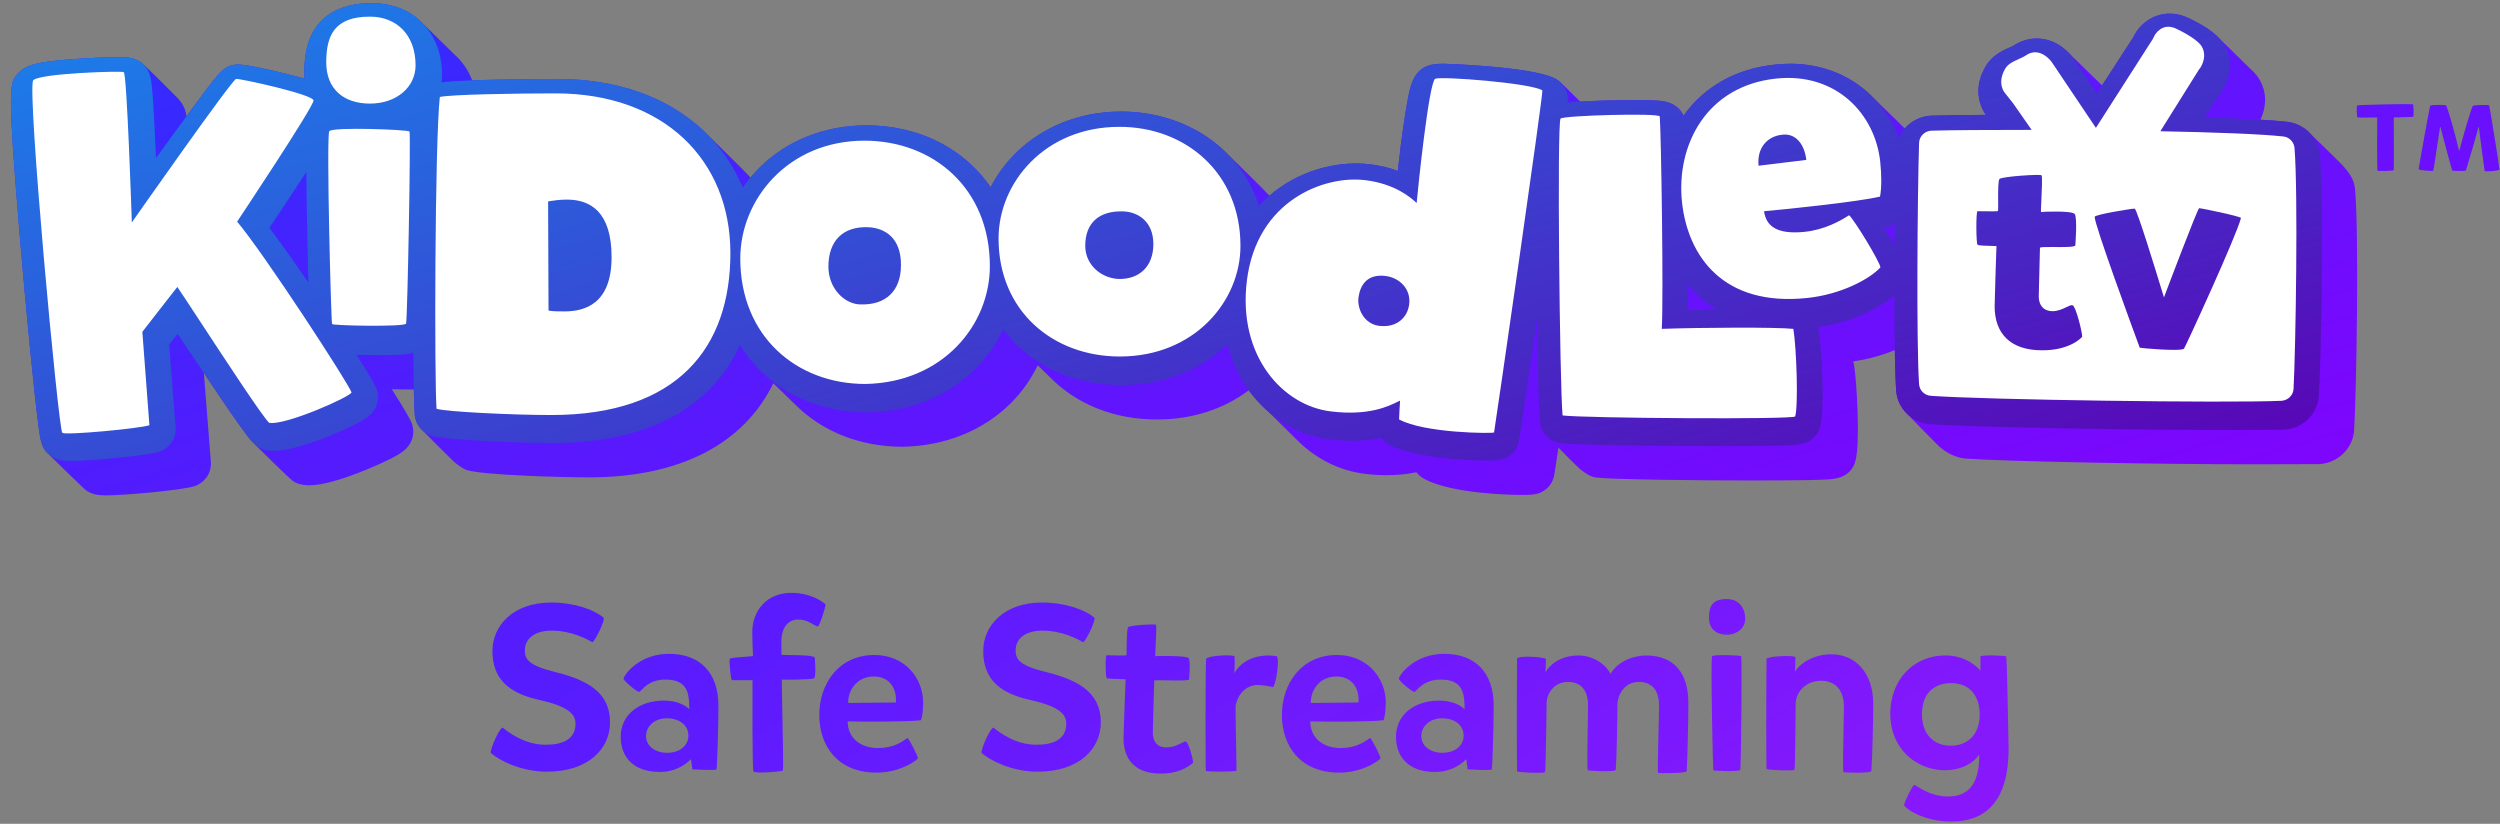 <svg fill="none" height="259" viewBox="0 0 786 259" width="786" xmlns="http://www.w3.org/2000/svg" xmlns:xlink="http://www.w3.org/1999/xlink"><rect x="0" y="0" width="786" height="259" fill="#808080" stroke="none"/><linearGradient id="a" gradientUnits="userSpaceOnUse" x1="292.511" x2="436.382" y1="-225.702" y2="254.988"><stop offset="0" stop-color="#0d3fff"/><stop offset="1" stop-color="#8303fc"/></linearGradient><linearGradient id="b" gradientUnits="userSpaceOnUse" x1="288.163" x2="415.647" y1="-209.85" y2="241.248"><stop offset="0" stop-color="#00b2ff"/><stop offset="1" stop-color="#5c00b4"/></linearGradient><linearGradient id="c" gradientUnits="userSpaceOnUse" x1="174.5" x2="328.556" y1="205" y2="453.106"><stop offset="0" stop-color="#551cfe"/><stop offset="1" stop-color="#8c17fc"/></linearGradient><clipPath id="d"><path d="m.883.983h784.948v257.36h-784.948z"/></clipPath><g clip-path="url(#d)"><path clip-rule="evenodd" d="m736.354 51.781c2.31 2.611 3.788 4.624 4.079 7.697 1.275 15.02.447 63.123-.297 75.763-.382 5.773-5.081 10.367-11.048 10.675-1.613 0-3.69.009-6.222.02-3.947.017-8.997.039-15.112.039-29.528 0-76.828-.87-89.847-1.8-3.121-.237-6.153-1.977-8.213-3.789-.441-.367-10.048-10.189-10.429-10.615v-.012c-1.769-1.853-2.912-4.28-3.097-6.95-.024-.356-.047-.735-.071-1.137-.006-.071-.006-.154-.012-.231-.011-.207-.022-.417-.033-.633-.007-.135-.014-.273-.021-.415-.003-.047-.004-.096-.006-.144-.001-.049-.003-.098-.006-.146-.009-.198-.017-.398-.025-.602-.007-.173-.014-.349-.022-.529-.003-.039-.005-.082-.006-.125-.002-.041-.003-.083-.006-.124-.018-.426-.03-.858-.048-1.314-.006-.035-.006-.071-.006-.106-.01-.276-.017-.557-.025-.843-.007-.242-.014-.488-.022-.738v-.018c-.054-1.723-.09-3.617-.126-5.636-3.877 1.592-8.32 2.889-13.108 3.564.119.361.226.74.292 1.125.828 5.026 2.031 24.706.381 30.354-1.519 5.216-6.664 5.523-8.886 5.648-1.334.059-3.24.124-5.652.183-4.318.06-10.411.125-17.653.125-17.015 0-44.507-.308-49.271-.93-1.813-.218-3.225-1.267-4.596-2.287-.152-.112-.303-.225-.455-.336-1.375-1.221-6.072-6.016-6.737-6.695l-.07-.072c-.768 5.151-1.322 8.745-1.418 9.141-.446 1.617-1.334 3.044-2.668 4.038-2.096 1.676-4.383 1.676-7.301 1.676-2.162 0-21.59-.125-30.797-5.027-.935-.515-1.704-1.142-2.317-1.918-.083-.059-.161-.112-.238-.178-2.591.551-5.67.918-9.321.918-2.221 0-4.508-.124-6.855-.438-8.034-.965-15.669-4.867-21.595-10.941-.34-.32-6.302-6.21-8.737-8.626-2.18-1.9-4.187-4.055-5.944-6.459-.037-.048-.071-.097-.105-.146-.021-.031-.041-.061-.062-.091-7.445 5.624-17.194 9.194-28.891 9.194-13.555 0-25.199-4.86-33.346-13.019-.301-.277-2.182-2.123-3.3-3.22-.455-.447-.784-.77-.827-.811-2.079 4.31-4.872 8.306-8.309 11.775-8.635 8.692-20.702 13.594-34.037 13.842h-.125c-13.71 0-25.502-4.979-33.846-13.332-.319-.296-3.916-3.811-5.748-5.602-.593-.58-1.001-.979-1.053-1.029-9.297 19.075-29.296 29.59-58.033 29.59-8.504 0-33.209-.681-38.349-2.297-1.483-.474-3.936-2.522-3.936-2.522-.453-.362-10.03-9.917-10.387-10.361-1.048-1.101-1.745-2.498-1.953-4.032-.007-.045-.016-.091-.025-.137-.014-.073-.028-.148-.035-.224-.012-.172-.03-.367-.042-.58-.006-.059-.006-.13-.012-.19-.006-.086-.011-.174-.016-.265-.004-.077-.008-.156-.013-.238-.006-.083-.006-.172-.012-.26-.012-.184-.024-.373-.03-.575-.003-.038-.005-.078-.006-.118-.002-.04-.003-.08-.006-.118-.006-.118-.011-.24-.016-.365-.004-.107-.008-.216-.014-.328 0-.077 0-.166-.006-.249-.012-.266-.024-.544-.03-.835 0-.029-.001-.06-.003-.091-.001-.031-.002-.063-.002-.092-.007-.167-.011-.335-.016-.505-.004-.157-.009-.316-.014-.478 0-.032-.002-.064-.003-.095-.002-.031-.003-.062-.003-.094-.012-.362-.024-.729-.03-1.113-.006-.042-.006-.089-.006-.131-.012-.42-.024-.852-.03-1.296v-.024h-.762c-2.025 0-4.157-.03-6.164-.083 3.46 5.429 5.902 9.532 6.355 10.888.315.929.446 1.865.381 2.794-.253 4.656-4.153 6.649-7.06 8.134l-.117.06c-2.096 1.054-4.89 2.297-7.748 3.475-7.933 3.227-13.907 4.843-17.778 4.843-.756 0-1.459-.059-2.156-.183-1.143-.19-2.317-.646-3.24-1.368-1.227-.959-9.958-9.549-12.007-11.616-.131-.124-.268-.266-.417-.426 0 0-.018-.012-.018-.018-1.864-2.001-5.295-6.773-15.288-21.692l2.204 27.98c.256 3.351-1.84 6.453-5.08 7.572-3.812 1.302-22.352 2.919-27.748 2.919-2.156 0-4.443-.125-6.539-1.676-.524-.385-9.088-8.726-11.709-11.337-2.204-1.942-2.525-4.322-3.168-9.165-1.4-10.615-3.871-36.127-5.843-59.465-3.937-46.866-3.174-47.861-.828-50.714 2.353-2.854 5.908-3.913 16.509-4.718 5.908-.497 12.191-.681 15.622-.681 2.227 0 3.621.059 5.146.681 1.12.456 1.977 1.072 2.644 1.77.482.373 9.934 9.686 10.268 10.1 2.073 2.054 2.805 4.103 3.079 5.986.276-.37.544-.736.807-1.094.158-.214.313-.426.467-.635.024-.03.048-.059.071-.095.28-.377.554-.748.822-1.111.102-.138.203-.275.303-.41.045-.059.086-.116.128-.172.042-.056.083-.113.128-.172.151-.203.303-.407.452-.608.138-.186.274-.37.406-.547.118-.158.236-.315.353-.471.241-.321.477-.635.701-.938 5.902-7.886 7.302-9.745 11.238-9.994h.572c2.924 0 14.097 2.729 14.544 2.854 2.275.556 4.306 1.071 6.128 1.593-.06-.716-.095-1.456-.095-2.208 0-17.814 11.62-21.538 21.334-21.538.828 0 1.632.041 2.43.118.091.009.18.023.267.036.084.013.167.026.251.035.607.071 1.221.148 1.81.261.075.015.146.034.218.053.071.019.143.038.217.053.608.13 1.209.272 1.793.444.05.015.1.033.149.05.049.018.098.036.149.05.619.195 1.226.409 1.816.651.027.012.052.024.077.035.026.012.051.024.078.036.631.266 1.245.562 1.834.882.006.003.014.007.021.012.008.004.015.009.021.012 1.894 1.036 3.579 2.356 5.027 3.913.422.385 9.445 9.2 9.838 9.621 2.383 2.149 4.253 4.855 5.456 8.028h.065c.256-.008.513-.018.772-.028.29-.011.582-.022.878-.031l.447-.018c.266-.009.534-.017.804-.024.254-.007.511-.014.768-.023.033 0 .067-.002.101-.003.035-.002.069-.003.102-.003.307-.009.615-.017.923-.024.301-.007.602-.015.905-.023.059-.003.119-.004.179-.006.059-.002.119-.003.178-.006l1.59-.036c.058 0 .114-.002.169-.003.053-.001.106-.003.159-.003l1.834-.035c.051 0 .102-.002.152-.003.051-.001.101-.003.152-.003.261-.006.52-.01.777-.015.267-.004.532-.009.795-.015.064 0 .127-.002.19-.003.061-.002.121-.003.18-.003.607-.012 1.215-.024 1.816-.03h.012c.56-.012 1.114-.018 1.656-.023l.035-0c.076 0 .151-.002.225-.003.073-.002.145-.003.216-.003.542-.006 1.078-.012 1.596-.018h.018c.554-.006 1.096-.012 1.62-.018h.274c.229-.003.456-.004.679-.006.229-.002.456-.003.679-.006h.167l.054-.001c.463-.006.909-.011 1.333-.011h.209c.185 0 .366-.002.543-.003.17-.002.336-.003.499-.003h.25c.352-.006.697-.006 1.006-.006h.001.256.732.167.703c18.481 0 34.227 5.524 45.591 16.015.417.385 13.805 13.51 15.056 14.961.804-.965 1.644-1.901 2.531-2.795 8.695-8.816 20.762-13.593 33.906-13.593.971 0 1.93.03 2.883.077.309.018.619.042.929.065.631.041 1.268.095 1.894.16.363.035.72.077 1.078.124.571.071 1.137.154 1.697.243.369.059.738.118 1.102.183.56.101 1.107.213 1.655.332.132.029.262.056.392.083.218.045.434.09.651.142.691.166 1.369.349 2.042.539.507.142 1.013.302 1.513.462.099.032.198.064.296.095.36.115.718.23 1.068.355.441.154.882.326 1.316.497.358.136.709.272 1.06.42.459.19.918.391 1.37.598.244.109.48.223.718.337.059.028.117.056.176.084.482.231.958.462 1.429.711.107.056.213.116.319.175.105.059.211.118.318.175 1.823.995 3.562 2.096 5.205 3.315.03.021.057.039.085.059.011.008.023.016.035.024.524.391 1.036.799 1.542 1.214.057.047.113.093.17.139.056.046.113.092.17.139.488.408.97.835 1.447 1.267l.286.266c2.316 2.155 4.407 4.547 6.206 7.17 1.899-3.688 4.377-7.122 7.355-10.153.082-.084.161-.17.24-.256.11-.12.22-.24.338-.354 8.51-8.383 20.255-13.037 33.084-13.037 12.316 0 23.685 4.286 32.065 11.983.315.29.616.591.916.891.085.086.171.172.257.257.01.01.022.02.034.03.009.008.018.016.026.024.405.367 12.251 11.989 13.335 13.268.029-.029.06-.055.091-.081.032-.026.066-.052.099-.079.471-.408.953-.799 1.442-1.178.196-.154.398-.301.6-.449l.001-.001c.357-.266.721-.533 1.084-.787.186-.133.376-.258.563-.382.047-.031.094-.061.14-.092.339-.231.685-.456 1.036-.675.25-.154.494-.302.745-.45.345-.207.696-.408 1.048-.604l.75-.408c.363-.19.727-.373 1.096-.556.081-.04.163-.08.244-.12.163-.08.326-.161.489-.236.303-.142.607-.274.91-.406.102-.044.203-.088.305-.133.214-.095.422-.19.637-.278.613-.255 1.227-.491 1.846-.716.024-.009.048-.016.072-.024.023-.007.047-.015.071-.024.584-.213 1.173-.403 1.763-.586.135-.043.268-.08.401-.117.084-.023.169-.047.254-.072.423-.124.84-.243 1.257-.349.25-.065.506-.124.756-.183.387-.089.78-.178 1.167-.261.256-.053.519-.107.781-.154l.09-.017c.356-.066.708-.13 1.065-.185.256-.042.518-.083.774-.118.393-.059.786-.106 1.179-.148.245-.03.489-.059.733-.083.429-.041.858-.071 1.281-.095.097-.006.196-.013.295-.02.108-.008.216-.015.324-.021.631-.03 1.257-.047 1.882-.047 1.4 0 2.799.065 4.193.249 3.18.367 6.098 1.054 8.892 2.108.315-2.919.696-6.021 1.078-9.123.696-5.216 1.334-9.437 1.905-12.539l.009-.044c.884-4.767 1.72-9.274 6.025-11.193.032 0 .064-.015.095-.03s.062-.03.095-.03c1.519-.622 3.109-.746 5.33-.746.257 0 26.861.805 34.669 4.529.049.023.099.048.15.072.077.037.155.075.231.111.062.03.11.061.158.092.047.031.095.062.157.092.513.314 1.013.705 1.472 1.166.611.547 3.386 3.296 4.922 4.818.575.569.977.967 1.027 1.014.346-.018.709-.036 1.078-.053l.285-.013c.283-.013.567-.027.871-.04 4.699-.249 10.535-.373 15.109-.373 2.609 0 4.765.065 6.289.124 1.079.065 1.841.124 2.538.249 3.424.556 5.419 2.469 6.343 4.541 6.045-8.496 15.651-14.736 28.962-16.086l.189-.015c1.456-.119 2.855-.233 4.254-.233 9.904 0 18.731 3.416 25.526 9.934.153.148.301.303.449.458.088.093.177.185.266.276.185.172 9.892 9.662 9.916 9.686.429-.491.905-.941 1.412-1.356.055-.043.11-.087.165-.132.11-.088.22-.176.335-.259.202-.148.405-.284.613-.42.233-.148.471-.284.715-.414.037-.021.073-.042.11-.063.13-.075.262-.151.396-.215.411-.201.84-.373 1.275-.521.114-.039.228-.072.345-.106.041-.012.083-.024.125-.036.34-.101.685-.19 1.043-.261.051-.01.103-.02.154-.031.104-.021.207-.042.31-.058.5-.077 1.013-.136 1.537-.154 3.811-.124 9.719-.189 16.956-.249-2.091-2.978-3.937-8.626-.125-15.144 2.056-3.588 5.452-5.092 7.56-6.026l.122-.054c.447-.183 1.019-.432 1.209-.556 2.222-1.486 4.699-2.232 7.237-2.232.375 0 .744.024 1.101.053l.322.035c.256.03.506.065.75.107.108.018.215.035.322.059.268.053.53.113.786.183.066.012.131.03.197.047.321.089.637.189.941.302.059.018.113.042.166.065.245.095.483.189.715.296.084.035.167.071.25.113.209.101.411.201.608.308.071.035.143.071.214.113.512.29.989.592 1.43.906.038.027.075.055.113.083.037.028.074.056.113.083.135.1.265.199.395.299l.004.003c.042.033.082.065.122.098.04.033.08.065.122.098.052.043.101.085.149.127.058.049.114.098.173.146.038.035.079.07.119.104.04.034.08.068.119.104l.014.013c.054.048.103.092.153.141.214.201.411.391.595.574l.072.071c.082.082.156.161.228.238.031.034.062.067.093.1.363.325 5.848 5.695 8.6 8.389.912.893 1.524 1.492 1.549 1.516l9.815-15.138.447-.87c1.649-3.037 5.52-6.578 11.047-6.578 2.031 0 3.997.497 5.968 1.427.512.249 1.001.497 1.477.74.06.03.119.061.179.092.06.031.119.062.178.092.417.219.816.432 1.203.645.022.012.043.023.064.033.032.016.063.032.091.05.441.249.87.491 1.275.74.033.018.066.039.101.06.021.013.043.027.066.04.369.225.732.456 1.072.681.014.009.031.019.048.03.017.011.035.023.053.035.768.515 1.459 1.024 2.078 1.539.018.006.03.018.042.03.625.521 1.185 1.048 1.674 1.581.452.403 9.439 9.224 9.838 9.621 1.412 1.249 2.424 2.516 3.115 3.872 2.216 4.328 1.531 8.762-.071 12.042h.036c.821.047 1.596.095 2.334.142.047.004.096.005.144.008.02.001.04.002.059.004.702.047 1.37.095 2.001.142.107.006.214.018.321.024.608.047 1.191.095 1.733.148.084.006.161.018.239.024.554.053 1.084.107 1.56.16.357.041.709.101 1.054.172.071.012.138.03.204.048.03.008.059.016.088.023.25.059.494.124.739.195.08.023.156.051.235.078l.062.022c.239.077.471.16.703.255.03.012.058.024.087.036.058.026.115.052.175.076.238.107.471.213.703.332.072.036.137.077.208.113.245.13.483.272.715.42.025.019.052.036.079.053.024.015.048.031.07.047.25.166.488.338.727.521.035.024.065.047.095.071.256.201.5.408.732.627.012.018.03.03.042.042.25.237.489.485.715.74.441.373 9.458 9.194 9.839 9.621zm22.227-19.021c-2.096-.124-16.771.189-17.474.379-.191.065-.256 3.215.125 3.783.573.079 2.167.056 3.743.033l.235-.003c.232-.003.462-.007.686-.011.546-.009 1.062-.018 1.5-.018-.065 4.914-.065 14.617.066 16.696 0 .255 4.889.124 5.145-.124.042-1.433.03-5.891.012-10.331v-.122c-.006-2.173-.012-4.328-.012-6.119 2.925-.065 5.337-.124 6.099-.189.191 0 .191-3.783-.125-3.973zm18.923.498c-.446.379-3.049 9.325-4.318 14.179h-.065c-.828-3.967-3.621-13.86-4.127-14.363-.572-.124-4.765-.189-4.956.19-.256.947-3.365 18.081-3.621 19.91 0 .379 3.877.628 4.574.568.274-1.137.852-5.05 1.364-8.561.31-2.119.602-4.097.792-5.234h.125c.638 2.646 3.306 12.415 3.687 13.67.125.19 3.877.19 4.318 0 .089-.302.208-.699.351-1.172.971-3.209 2.978-9.869 3.585-12.504h.126c.381 3.215 1.715 13.232 1.84 13.86.065.189 4.383 0 4.639-.503-.065-1.32-3.114-20.165-3.24-20.224-.69-.13-4.818-.065-5.074.183z" fill="url(#a)" fill-rule="evenodd"/><path d="m729.364 48.654c-.506-5.399-4.824-9.745-10.286-10.367-4.824-.557-13.525-.995-25.907-1.368l4.824-7.572c2.537-3.227 4.509-8.999 1.65-14.588-1.65-3.227-5.08-5.962-11.495-9.064-1.971-.929-3.936-1.427-5.967-1.427-5.527 0-9.398 3.54-11.048 6.578l-.447.87-11.429 17.631-6.855-10.053c-.19-.432-.446-.805-.697-1.178-.762-.995-4.764-6.021-11.363-6.021-2.537 0-5.015.746-7.236 2.232-.191.124-.763.373-1.209.556-2.097.929-5.587 2.421-7.683 6.08-3.812 6.518-1.966 12.166.125 15.144-7.236.059-13.144.124-16.956.249-4.693.142-8.683 2.96-10.399 6.957-1.923-5.044-4.913-9.609-8.772-13.345-6.796-6.518-15.622-9.934-25.527-9.934-1.459 0-2.918.124-4.443.249-13.311 1.35-22.917 7.59-28.962 16.086-.923-2.072-2.918-3.985-6.343-4.541-.697-.124-1.459-.183-2.537-.249-1.525-.059-3.681-.124-6.289-.124-4.574 0-10.411.124-15.11.373-2.424.113-4.419.207-6.099.373.316-3.6-1.524-6.021-3.555-7.264-.125-.059-.191-.124-.316-.184s-.256-.124-.381-.183c-7.808-3.724-34.412-4.529-34.668-4.529-2.222 0-3.812.124-5.331.746-.065 0-.125.059-.19.059-4.318 1.924-5.146 6.453-6.033 11.237-.572 3.102-1.209 7.324-1.906 12.539-.381 3.102-.762 6.205-1.078 9.123-2.793-1.054-5.712-1.741-8.892-2.108-1.394-.184-2.793-.249-4.193-.249-10.583 0-22.215 4.269-30.529 13.274-2.245-6.761-6.069-12.782-11.31-17.619-8.379-7.697-19.749-11.983-32.065-11.983-12.829 0-24.573 4.654-33.084 13.037-3.246 3.173-5.908 6.832-7.933 10.763-8.237-12.012-22.227-19.454-39.052-19.454-13.144 0-25.21 4.778-33.905 13.593-1.835 1.853-3.485 3.86-4.95 5.986-2.894-6.909-7.158-13.072-12.638-18.152-11.363-10.491-27.11-16.015-45.591-16.015-5.02 0-28.676.107-36.49 1.089.101-.781.167-1.581.167-2.392-.006-13.285-9.023-22.533-21.977-22.533-9.714 0-21.333 3.724-21.333 21.538 0 .752.036 1.492.095 2.208-1.822-.521-3.853-1.036-6.128-1.593-.447-.124-11.62-2.854-14.544-2.854-.191 0-.381 0-.572 0-3.937.249-5.336 2.108-11.238 9.994-2.793 3.724-6.605 8.94-11.304 15.393-.953 1.368-1.971 2.67-2.918 4.032-.066-.308-.066-.681-.066-.995-.316-6.767-.572-12.226-.828-16.139-.125-2.481-.316-4.28-.447-5.648-.256-2.297-.697-6.453-5.08-8.253-1.525-.622-2.918-.681-5.146-.681-3.43 0-9.714.183-15.622.681-10.601.805-14.157 1.865-16.509 4.719-2.347 2.854-3.109 3.848.828 50.714 1.971 23.338 4.443 48.85 5.843 59.465.697 5.275 1.018 7.637 3.812 9.686 2.096 1.551 4.383 1.675 6.539 1.675 5.396 0 23.936-1.616 27.748-2.919 3.24-1.119 5.336-4.221 5.08-7.572l-2.031-26.073c.762-.995 1.65-2.173 2.668-3.416.697.994 1.4 2.107 2.156 3.226 18.475 27.749 20.702 30.544 22.733 32.03.953.681 2.096 1.178 3.24 1.367.697.125 1.4.184 2.156.184 3.871 0 9.845-1.616 17.777-4.843 2.859-1.178 5.652-2.421 7.749-3.475 2.918-1.492 6.92-3.476 7.176-8.194.066-.93-.065-1.865-.381-2.795-.452-1.355-2.894-5.458-6.355-10.887 2.008.053 4.14.083 6.165.083 5.187 0 8.939-.006 11.697-.723.059 9.603.202 16.962.428 19.591.257 2.978 2.347 5.524 5.271 6.453 5.14 1.617 29.844 2.297 38.349 2.297 29.332 0 49.593-10.935 58.628-30.768 8.034 12.995 22.483 21.148 40.046 21.148h.125c13.335-.249 25.401-5.151 34.037-13.842 3.562-3.588 6.432-7.744 8.535-12.232 8.082 10.841 21.357 17.507 37.247 17.507 14.127 0 25.431-5.204 33.244-12.948 1.608 6.37 4.318 11.284 6.885 14.807 6.224 8.502 15.431 14.025 25.211 15.209 2.346.314 4.633.439 6.855.439 3.68 0 6.795-.373 9.398-.93.637.87 1.459 1.551 2.477 2.114 9.208 4.902 28.635 5.026 30.797 5.026 2.919 0 5.206 0 7.302-1.675 1.334-.995 2.222-2.422 2.668-4.038.25-1.024 3.502-23.232 5.789-38.897.209 15.061.512 28.643.882 32.444.315 3.475 3.049 6.269 6.604 6.701 4.765.622 32.257.93 49.272.93 7.242 0 13.335-.065 17.653-.124 2.412-.06 4.318-.125 5.652-.184 2.221-.124 7.367-.432 8.886-5.648 1.649-5.648.446-25.327-.382-30.354-.065-.385-.172-.764-.291-1.125 10.41-1.474 19.213-5.831 24.049-9.97.012 12.729.167 24.41.566 29.969.381 5.589 4.949 10.118 10.666 10.551 13.019.929 60.32 1.799 89.848 1.799 10.035 0 17.206-.059 21.333-.059 5.968-.308 10.667-4.902 11.048-10.674.763-12.652 1.59-60.761.322-75.781zm-644.676 22.965c2.347-3.475 5.777-8.626 9.142-13.783.875-1.32 1.709-2.581 2.495-3.777.018 4.707.113 11.213.298 20.354.131 5.826.238 10.562.334 14.428-4.562-6.625-8.987-12.859-12.269-17.223zm446.077 17.779c2.442 3.043 5.408 5.755 8.951 7.969-3.061.03-6.104.077-8.963.142.012-2.41.018-5.157.012-8.111zm62.654-17.962c.822-.189 1.578-.521 2.269-.947-.024 2.155-.042 4.369-.054 6.619-1.03-1.806-2.173-3.677-3.293-5.423.375-.065.756-.19 1.078-.249z" fill="url(#b)"/><g clip-rule="evenodd" fill-rule="evenodd"><path d="m130.654 20.542c0-9.579-5.974-15.31-14.359-15.31-11.245 0-13.722 6.051-13.722 14.363 0 8.508 5.592 12.978 13.722 12.978 8.445 0 14.359-5.228 14.359-12.03zm-2.99 81.216c.447-1.072 1.525-59.796 1.078-60.424-.637-.568-24.335-1.51-25.222-.065-.953 1.699.571 60.169.887 60.613.322.503 22.62.947 23.257-.124zm-86.215-31.823s-1.525-46.878-2.543-47.257c-.953-.438-26.688.379-28.462 2.581-2.031 2.522 7.939 109.883 9.148 110.83 1.209.817 24.585-1.385 27.384-2.398l-2.221-29.359s9.529-12.285 10.994-14.114c1.096 1.575 3.901 5.849 7.355 11.124 8.142 12.415 19.904 30.354 21.554 31.598 5.146.882 25.794-8.319 25.86-9.58-1.019-2.96-27.385-43.473-35.961-53.68 0 0 24.27-36.416 24.019-38.121-.316-1.889-22.876-6.868-24.335-6.743-1.28.136-32.792 45.119-32.792 45.119zm96.828-39.442c3.431-.817 24.776-1.137 36.342-1.137 34.18 0 55.019 21.047 55.019 50.217 0 29.549-16.39 50.91-56.294 50.91-12.388 0-32.911-1.007-36.091-1.954-.697-8.502-.566-83.288 1.024-98.036zm40.022 32.26c-2.412 0-4.204.29-5.306.468-.262.042-.482.077-.667.101 0 5.145.03 11.089.065 17.057.03 6.003.066 12.024.066 17.27 1.268.255 3.305.255 5.021.255 6.289 0 14.805-2.268 14.805-17.074-.005-14.233-6.676-18.075-13.984-18.075zm93.779 57.967c24.335-.438 39.135-18.525 39.135-37.05 0-24.445-17.79-39.442-39.457-39.442-23.888 0-39.009 18.401-39.009 37.05.006 24.445 17.67 39.442 39.331 39.442zm-11.626-36.92c0-7.939 4.449-12.788 12.77-12.35 4.895.314 10.1 3.215 10.041 11.906 0 7.939-4.574 12.664-12.9 12.35-4.699-.124-9.911-4.849-9.911-11.906zm129.549-6.495c0 17.388-14.484 34.782-37.932 34.782-20.904 0-38.122-14.174-38.122-37.109 0-17.578 14.615-35.096 37.932-35.096 20.773-.065 38.122 14.428 38.122 37.423zm-36.723-10.834c-7.814-.314-12.072 3.718-12.072 10.775 0 6.051 4.955 10.142 10.357 10.461 6.611.19 11.054-3.908 11.054-10.965 0-7.247-4.955-10.082-9.339-10.272zm75.924-9.828c-12.96-1.575-34.055 6.43-37.17 31.503-2.984 23.942 11.435 39.441 26.431 41.206 11.822 1.456 18.094-1.622 21.072-3.085.238-.118.458-.225.655-.319-.066.189-.316 5.796-.316 5.92 7.939 4.345 29.356 4.476 29.862 4.097.256-1.137 15.628-107.367 15.187-107.556-3.746-2.333-31.833-4.476-33.673-3.653-1.972.882-5.468 34.652-5.849 39.063-.048-.042-.101-.095-.161-.148-1.542-1.391-6.491-5.879-16.038-7.028zm13.852 38.998c-.506 4.156-3.877 7.495-9.469 6.802-4.896-.627-6.927-5.606-6.48-8.886.506-3.842 2.668-7.495 8.451-6.803 4.574.574 8.07 4.162 7.498 8.887zm121.348 35.286c-.316 1.006-66.71.568-73.13-.314-.888-9.579-1.781-91.737-.637-93.312.702-1.006 31.071-1.829 31.196-.693.446 5.861 1.209 56.392.637 66.788 12.388-.444 36.091-.569 41.362 0 1.019 6.11 1.59 24.256.572 27.53zm16.968-63.26c-3.05 1.954-7.88 4.6-14.044 5.228-8.707.882-12.072-1.829-12.709-6.489 7.242-.628 29.606-2.96 36.467-4.6.506-2.771.506-6.678.065-10.899-1.59-15.121-13.912-28.163-32.655-26.21-21.923 2.268-31.577 20.858-29.671 38.873 1.84 17.009 12.959 32.888 39.331 30.117 10.548-1.072 19.696-5.92 23.061-9.638-.382-2.078-8.064-14.677-9.845-16.382zm-20.97-25.328c4.574-.503 7.051 3.594 7.498 7.939l-14.996 1.829c-.566-5.423 2.543-9.265 7.498-9.769zm161 4.156c-.19-1.889-1.649-3.404-3.555-3.594-6.861-.758-21.733-1.32-38.629-1.64l12.263-19.596h.065s2.603-3.339.828-6.803c-1.143-2.333-6.223-4.914-8.07-5.796-4.574-2.268-6.861 2.019-6.861 2.019l-.571 1.137-17.915 27.974-13.913-20.727s-3.621-5.103-8.07-2.078c-.702.479-1.536.853-2.388 1.231-1.614.722-3.282 1.462-4.157 2.99-2.734 4.724-.066 7.625-.066 7.625l2.544 3.215 5.848 8.377c-13.662 0-25.413.065-31.512.255-2.096.065-3.811 1.764-3.877 3.842-.506 15.375-.887 63.07 0 75.858.125 1.954 1.715 3.528 3.687 3.653 16.712 1.261 93.016 2.332 110.234 1.575 2.031-.125 3.687-1.7 3.812-3.718.685-13.108 1.447-61.496.303-75.799zm-79.419 63.638c-9.976 0-14.865-5.352-14.865-13.8.053-3.44.428-14.771.542-18.063.011-.403.023-.681.029-.817 0-.053.006-.083.006-.089 0-.018-.423-.024-1.048-.036-1.638-.03-4.645-.083-4.919-.403-.447-.444-.507-10.461 0-10.521.107-.024.863-.006 1.822.012 1.84.036 4.431.089 4.598-.077.095-.136.083-1.427.071-3.043-.017-2.795-.047-6.56.435-7.039.763-.758 12.769-1.575 13.216-1.137.292.29.065 5.174-.089 8.49-.084 1.735-.143 3.043-.102 3.043.191-.065 9.72-.503 10.613.628.888 1.196.191 9.893.191 9.893-.345.551-3.651.521-6.563.491-2.412-.024-4.556-.047-4.556.266 0 .367-.173 7.152-.304 12.309v.118l-.072 2.818c0 2.771 1.46 4.6 4.259 4.665 1.781 0 3.264-.71 4.413-1.261.816-.391 1.465-.705 1.942-.628 1.018.249 2.983 8.128 3.049 9.893.042.065-3.645 4.351-12.668 4.286zm44.668-.503c-1.019.947-13.853-.19-13.913-.314-.006-.012-.071-.201-.196-.545l-.018-.041c-1.787-4.855-14.073-38.216-13.954-40.561 0-.693 11.5-2.581 12.578-2.581.655 0 6.682 19.656 8.624 26.014.316 1.03.524 1.705.584 1.901.506-1.385 10.547-27.915 11.053-28.039.447-.065 13.216 2.581 13.151 3.085-1.328 5.482-17.528 40.638-17.909 41.082z" fill="#fff"/><path d="m256.004 213.211c.667-1.114.148-6.464.148-6.464-.358-.705-4.767-.759-7.763-.796-1.411-.017-2.509-.03-2.722-.106v-4.602c.076-3.641 1.935-6.463 5.28-6.463 2.123 0 3.745.939 4.847 1.577.595.344 1.038.6 1.325.573.519-.07 2.231-5.196 2.455-6.905-1.34-1.19-5.057-3.641-10.786-3.641-7.736 0-12.273 5.644-12.273 12.325 0 2.629.167 6.306.212 7.314.008.16.012.253.012.263 0 .023-.625.067-1.508.128h-.001c-2.057.143-5.518.383-5.778.691-.295.448.301 6.541.596 6.688.129.085 2.081.072 3.828.06 1.287-.008 2.463-.016 2.715.017 0 .046 0 .219-.002.5v.044.02c-.017 3.974-.118 27.14.297 28.106.372.742 8.851.076 9.223-.295.229-.228.008-11.021-.161-19.279v-.001-.001-.001-.001c-.106-5.148-.191-9.31-.134-9.31.077.077 9.895.077 10.19-.441zm-101.704 23.54c-.224-1.485 3.051-8.466 3.794-7.948 1.859 1.485 6.845 5.35 13.465 5.35 5.429 0 9.37-1.786 9.37-6.611 0-3.193-2.602-5.497-11.158-7.43-9.966-2.15-14.952-6.758-14.952-15.448 0-8.019 6.621-15.225 18.445-15.225 7.511 0 13.536 2.304 16.439 4.678.82.672-2.903 7.949-3.493 7.802-1.858-1.114-6.697-3.642-12.722-3.642-5.652 0-8.479 2.675-8.479 6.24 0 2.752 1.263 4.755 9.524 6.758 10.491 2.598 17.259 6.61 17.259 15.819 0 8.396-6.844 15.525-19.861 15.525-8.332 0-15.17-3.718-17.631-5.868zm56.026-31.186c9.446 0 15.548 5.567 15.548 16.338 0 7.5-.443 19.608-.596 19.979-.225.448-7.588 0-7.588 0l-.449-3.193c-1.115 1.113-4.313 4.012-9.819 4.012-8.626 0-12.273-5.049-12.273-11.064 0-6.982 5.877-11.366 13.536-11.366 3.941 0 6.473 1.261 8.03 2.675 0-5.273-.673-9.286-7.588-9.286-4.265 0-6.37 2.157-7.436 3.249-.346.355-.583.598-.748.617-.673.076-4.909-3.488-4.909-4.16.237-1.267 4.922-7.801 14.292-7.801zm-.596 31.114c4.39 0 6.697-2.598 6.697-5.35 0-3.417-2.903-5.497-6.768-5.497-3.864 0-6.543 2.528-6.543 5.568-.007 3.129 2.82 5.279 6.614 5.279zm66.294-1.488c4.461 0 7.217-1.638 9.3-3.193.596.525 3.198 5.497 3.275 6.464-1.936 1.855-6.916 4.454-13.017 4.454-12.35 0-18.003-8.544-18.003-18.124 0-9.804 6.102-18.866 17.33-18.866 9.299 0 15.324 6.982 15.324 15.007 0 2.304-.224 4.083-.667 5.497-3.646.525-18.15.525-23.059.372 0 5.196 4.012 8.389 9.517 8.389zm5.653-14.335c.295-4.902-2.378-8.165-6.992-8.165-4.909 0-8.031 3.859-8.031 8.319zm30.719 7.947c-.744-.518-4.019 6.463-3.794 7.948 2.454 2.15 9.299 5.868 17.631 5.868 13.016 0 19.861-7.129 19.861-15.525 0-9.209-6.774-13.221-17.259-15.819-8.262-2.003-9.524-4.006-9.524-6.758 0-3.565 2.826-6.24 8.479-6.24 6.024 0 10.857 2.528 12.715 3.642.596.147 4.32-7.13 3.5-7.802-2.904-2.374-8.928-4.678-16.439-4.678-11.825 0-18.445 7.206-18.445 15.225 0 8.69 4.986 13.298 14.952 15.448 8.556 1.933 11.158 4.237 11.158 7.43 0 4.825-3.942 6.611-9.37 6.611-6.621 0-11.607-3.865-13.465-5.35zm50.053 1.263c-.077 2.899 1.192 4.902 4.166 4.902 2.108.051 3.796-.805 4.915-1.372.578-.294 1.004-.51 1.257-.484.891.224 2.307 5.421 2.307 6.681 0 0-3.345 3.565-10.485 3.418-7.883-.077-11.453-4.608-11.382-11.366.077-3.788.666-18.27.666-18.27 0-.024-.606-.039-1.432-.06-1.68-.043-4.27-.11-4.515-.312-.365-.3-.519-7.052 0-7.205.049 0 .247.006.545.015 1.485.047 5.44.171 5.627-.015.082-.054.094-1.164.108-2.582v-.001-.001c.026-2.454.061-5.828.488-6.254.666-.595 8.402-1.043 8.703-.742.263.262.006 5.136-.141 7.939h-.001v.007.004c-.061 1.152-.103 1.951-.082 1.93.147-.076 9.818-.224 10.491.596.744.742.148 6.757.148 6.757-.287.372-3.592.309-6.494.255-2.353-.045-4.44-.084-4.44.117 0 .078-.026.885-.065 2.119v.003.002.001.008c-.11 3.485-.327 10.353-.384 13.91zm32.885-14.701c1.635 0 3.647.377 4.91.672 1.038-1.191 2.16-9.209 1.115-9.741-4.832-.735-10.408.448-13.311 5.35.076-.371.224-3.641.076-5.273-.525-.665-8.485-.294-8.927.819-.225 1.485-.225 34.839-.077 35.134.147.441 9.447.294 9.594 0 .071-.109-.014-4.654-.104-9.45v-.002-.002-.002c-.095-5.093-.196-10.47-.12-11.119.75-3.564 3.275-6.31 6.844-6.386zm26.134 19.826c4.461 0 7.217-1.638 9.3-3.193.596.525 3.198 5.497 3.275 6.464-1.936 1.855-6.916 4.454-13.017 4.454-12.35 0-18.003-8.544-18.003-18.124 0-9.804 6.102-18.866 17.33-18.866 9.293 0 15.324 6.982 15.324 15.007 0 2.304-.224 4.083-.673 5.497-3.64.525-18.144.525-23.059.372.006 5.196 4.018 8.389 9.523 8.389zm5.653-14.335c.295-4.902-2.378-8.165-6.992-8.165-4.91 0-8.031 3.859-8.031 8.319zm42.492 1.047c0-10.771-6.101-16.338-15.548-16.338-9.37 0-14.061 6.534-14.279 7.801 0 .672 4.236 4.236 4.909 4.16.163-.019.397-.26.741-.613 1.061-1.09 3.166-3.253 7.437-3.253 6.922 0 7.588 4.013 7.588 9.286-1.557-1.414-4.089-2.675-8.03-2.675-7.659 0-13.536 4.384-13.536 11.366 0 6.015 3.647 11.064 12.273 11.064 5.506 0 8.704-2.899 9.819-4.012l.442 3.193s7.364.448 7.588 0c.148-.371.596-12.479.596-19.979zm-9.447 9.426c0 2.752-2.307 5.35-6.697 5.35-3.794 0-6.62-2.15-6.614-5.279 0-3.04 2.673-5.568 6.544-5.568 3.864 0 6.767 2.08 6.767 5.497zm25.873-24.133c0 1.485-.077 3.642-.147 4.16 1.487-2.598 4.909-5.273 10.414-5.273 4.089 0 8.255 2.304 10.043 5.791 2.532-4.383 7.812-5.791 11.158-5.791 8.851 0 13.311 5.567 13.311 14.853 0 4.973-.295 18.194-.519 21.535-.077.671-8.774.671-8.998.524-.183-.139-.025-6.591.121-12.542.089-3.623.174-7.06.174-8.775 0-3.788-1.564-7.276-6.326-7.276-5.056 0-6.768 4.825-6.768 7.129 0 5.645-.224 16.709-.519 20.498-.147.819-8.556.294-8.78.147-.275-.109-.101-9.847.008-15.963v-.002c.039-2.153.069-3.856.069-4.533 0-3.859-1.634-7.276-6.319-7.276-4.615 0-6.698 4.013-6.698 6.464 0 2.304-.294 21.688-.519 21.912-.147.371-8.556.147-8.78-.295-.07-.294-.147-19.902 0-35.428.519-1.049 8.55-.531 9.075.141zm62.64-12.627c0-3.936-2.378-6.24-5.8-6.24-4.615 0-5.582 2.451-5.582 5.868 0 3.418 2.236 5.35 5.582 5.35 3.422 0 5.8-2.227 5.8-4.978zm-1.557 47.535c.294-.518.596-35.575.294-35.799-.294-.3-8.78-.595-9.145.007-.519.812.295 35.645.371 35.869.148.224 8.178.448 8.48-.077zm17.348-35.502c0 1.484-.076 4.083-.147 4.601 1.487-2.598 5.877-5.497 11.382-5.497 7.813 0 13.241 6.015 13.241 15.595 0 4.678-.295 17.305-.596 21.093-.07.819-8.556.519-8.774.371-.265-.105-.077-9.132.053-15.349.052-2.498.095-4.542.095-5.372 0-4.602-2.378-8.019-7.14-8.019-4.986 0-8.037 3.712-8.037 7.276 0 2.899-.147 20.504-.371 20.722-.148.371-8.556.147-8.781-.294-.07-.295-.147-19.09 0-34.609.526-.813 8.556-1.19 9.075-.518zm66.952 24.677c-.141-7.692-.434-23.748-.675-24.901-.071-.218-7.287-.596-8.108 0 .051.64.029 2.203.012 3.362-.006.452-.012.842-.012 1.092-2.377-2.675-6.101-4.755-11.081-4.755-9.6 0-17.259 7.276-17.259 18.418 0 10.77 8.03 17.528 16.958 17.675 6.178 0 9.748-2.892 11.011-4.972.077 8.095-2.532 13.221-9.819 13.221-4.509 0-7.854-2.046-9.535-3.075-.648-.396-1.049-.642-1.174-.56-.968 1.191-2.602 4.461-3.121 6.317.89 1.631 6.767 5.196 14.875 5.196 9.966 0 18.144-5.427 17.996-23.397-.014-.632-.037-1.923-.068-3.621zm-9.007-6.554c0 6.534-4.166 9.727-9.075 9.727-5.653 0-9.075-3.859-9.075-9.874 0-6.982 4.166-9.804 9.152-9.804 6.095 0 8.998 4.23 8.998 9.951z" fill="url(#c)"/></g></g></svg>